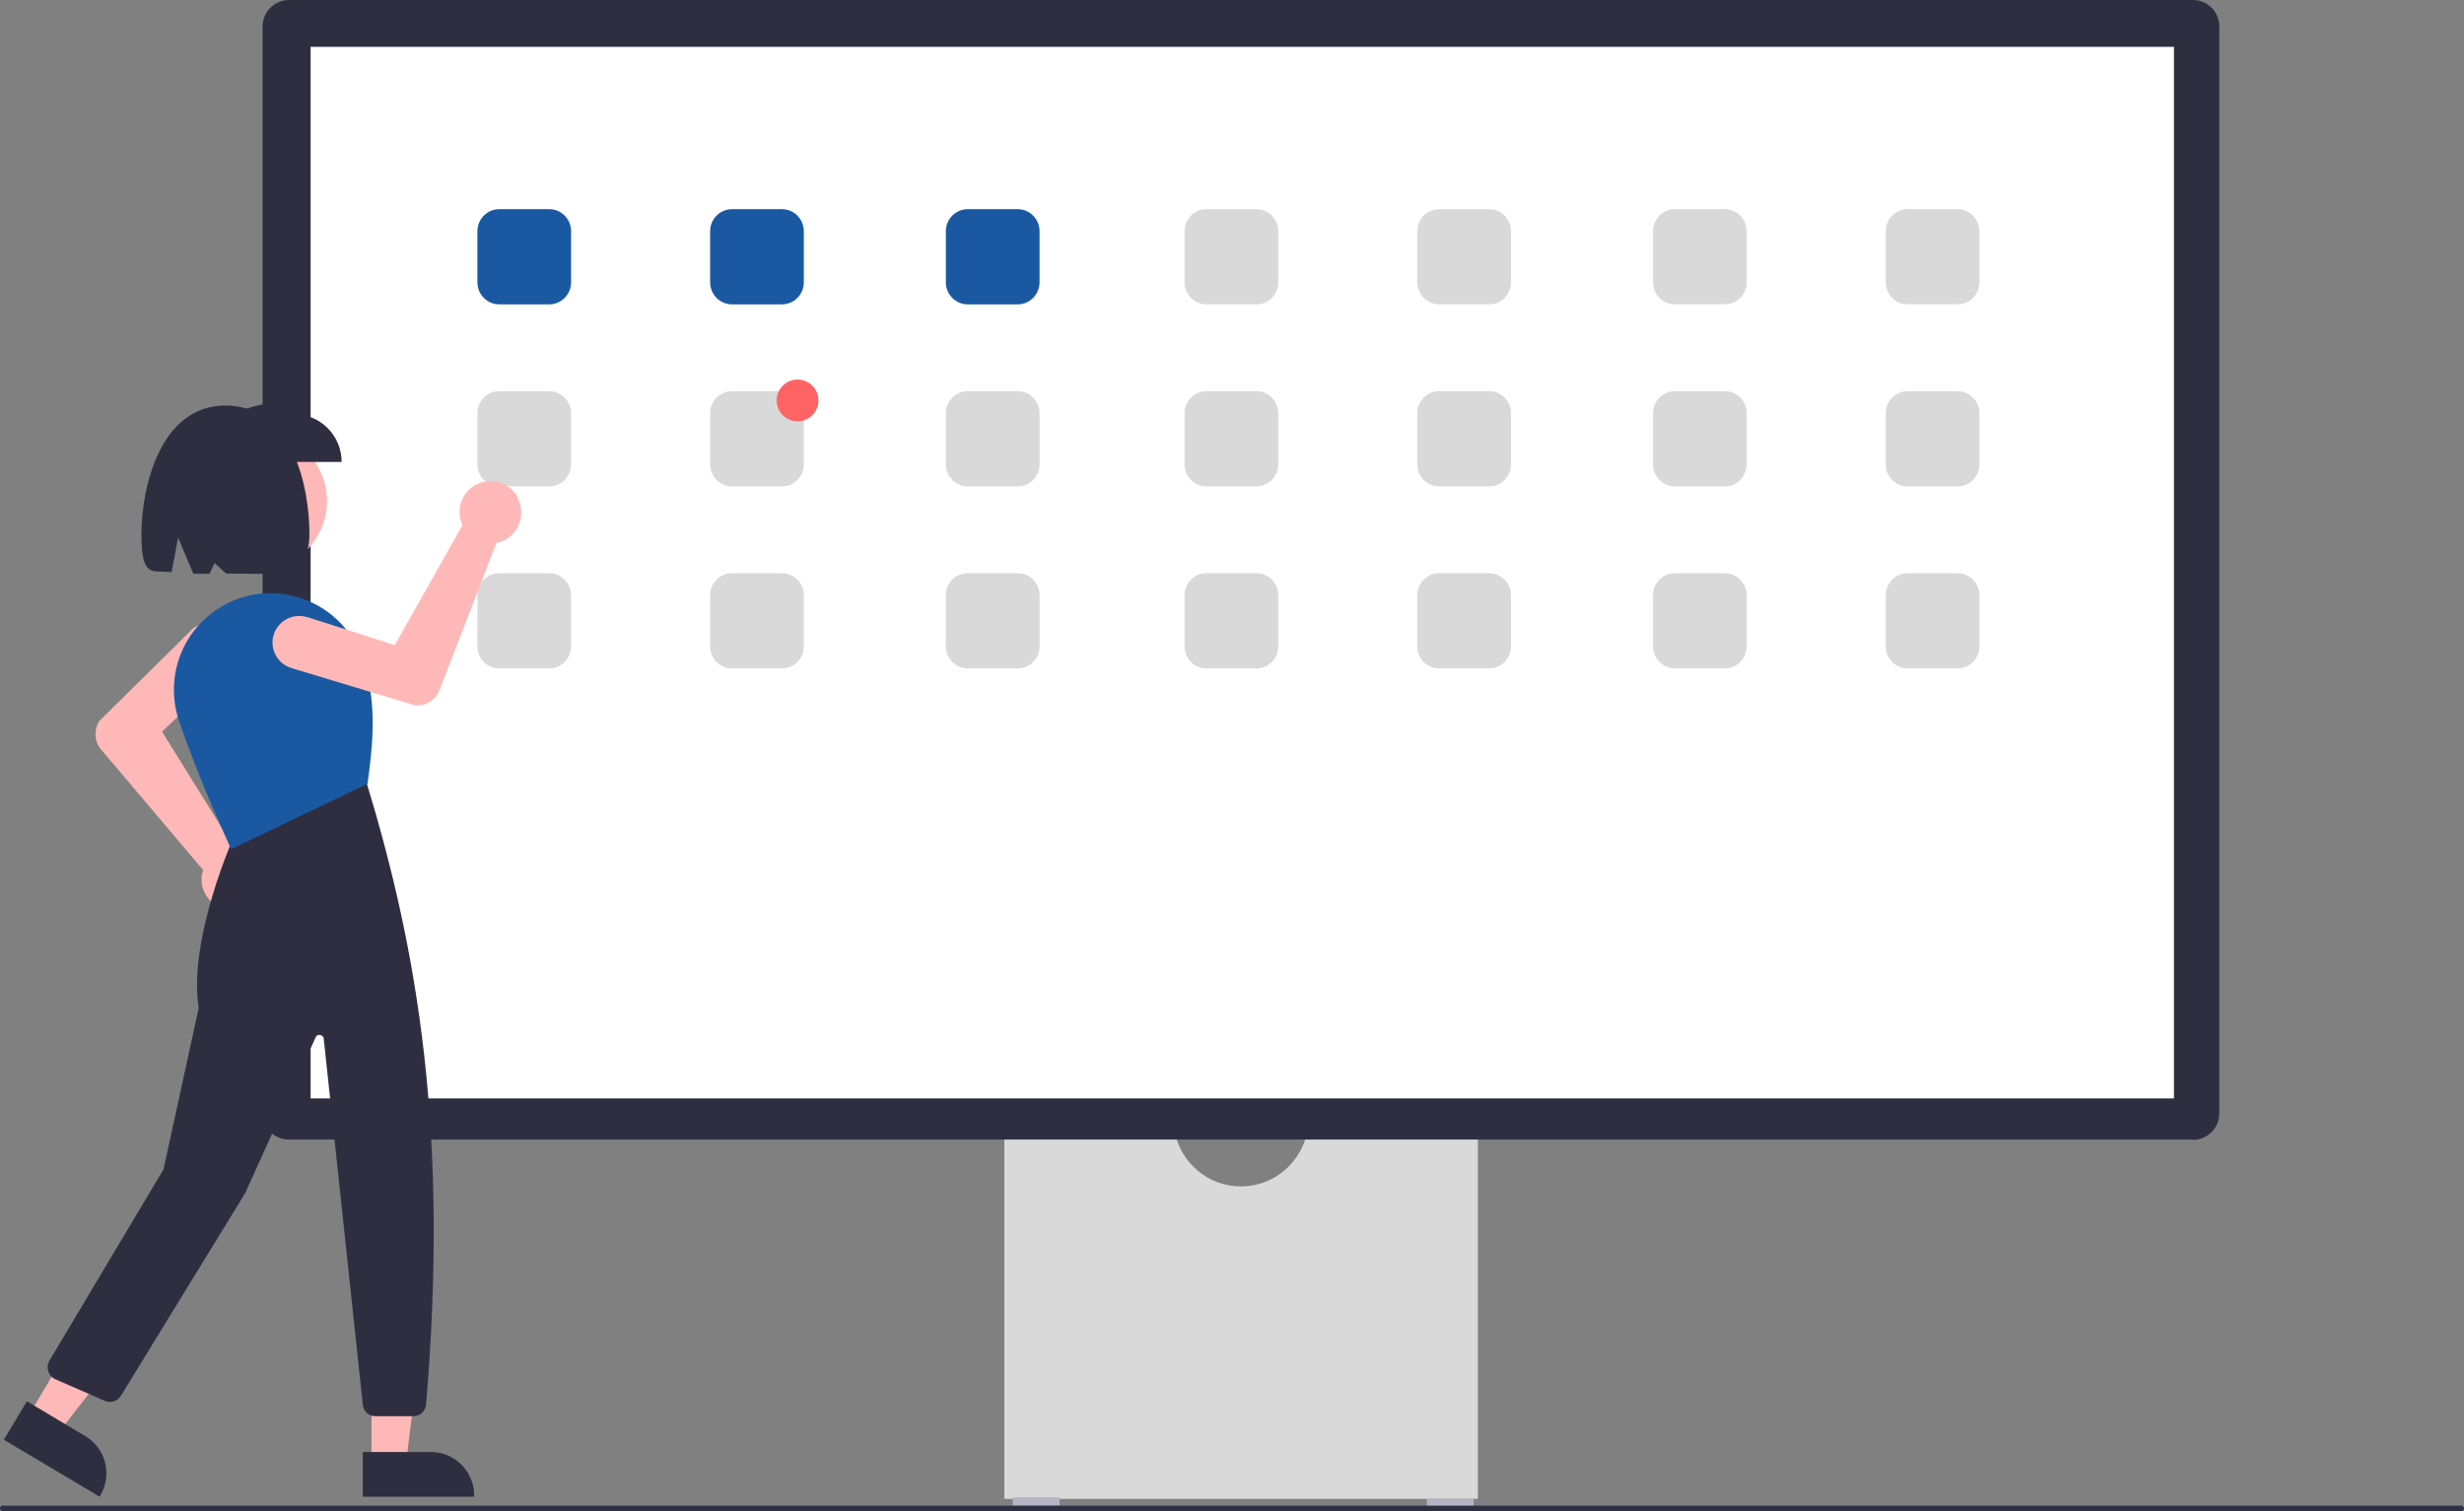 <?xml version="1.0" encoding="UTF-8"?>
<svg id="Layer_1" xmlns="http://www.w3.org/2000/svg" version="1.1" viewBox="0 0 825.8 506.4">
  <rect x="0" y="0" width="825.8" height="506.4" fill="#808080" stroke="none"/>
  <!-- Generator: Adobe Illustrator 29.0.1, SVG Export Plug-In . SVG Version: 2.1.0 Build 192)  -->
  <defs>
    <style>
      .st0 {
        fill: #2f2e41;
      }

      .st1 {
        fill: #b6b3c5;
      }

      .st2 {
        fill: #fff;
      }

      .st3 {
        fill: #2f2e43;
      }

      .st4 {
        fill: #ff6363;
      }

      .st5 {
        fill: #ffb8b8;
      }

      .st6 {
        fill: #1a59a1;
      }

      .st7 {
        fill: #d9d9d9;
      }
    </style>
  </defs>
  <path class="st7" d="M438.2,378.7c-1.8,10.7-11.1,18.9-22.3,18.9s-20.5-8.2-22.3-18.9h-57v123.6h158.7v-123.6h-57,0Z"/>
  <rect class="st1" x="339.4" y="501.8" width="15.7" height="2.8"/>
  <rect class="st1" x="478.2" y="502.3" width="15.7" height="2.8"/>
  <path class="st0" d="M735,381.9H96.8c-4.9,0-8.8-4-8.8-8.9V8.9c0-4.9,4-8.9,8.8-8.9h638.2c4.9,0,8.8,4,8.8,8.9v364.2c0,4.9-4,8.9-8.8,8.9h0Z"/>
  <rect class="st2" x="104.1" y="15.7" width="624.5" height="352.4"/>
  <path class="st3" d="M0,505.5c0,.5.4.9.9.9h824c.5,0,.9-.4.9-.9s-.4-.9-.9-.9H.9c-.5,0-.9.4-.9.9Z"/>
  <path class="st6" d="M184.1,102h-16.8c-4,0-7.3-3.3-7.3-7.4v-17.1c0-4.1,3.3-7.4,7.3-7.4h16.8c4,0,7.3,3.3,7.3,7.4v17.1c0,4.1-3.3,7.4-7.3,7.4Z"/>
  <path class="st6" d="M262.1,102h-16.8c-4,0-7.3-3.3-7.3-7.4v-17.1c0-4.1,3.3-7.4,7.3-7.4h16.8c4,0,7.3,3.3,7.3,7.4v17.1c0,4.1-3.3,7.4-7.3,7.4Z"/>
  <path class="st6" d="M341.1,102h-16.8c-4,0-7.3-3.3-7.3-7.4v-17.1c0-4.1,3.3-7.4,7.3-7.4h16.8c4,0,7.3,3.3,7.3,7.4v17.1c0,4.1-3.3,7.4-7.3,7.4Z"/>
  <path class="st7" d="M421.1,102h-16.8c-4,0-7.3-3.3-7.3-7.4v-17.1c0-4.1,3.3-7.4,7.3-7.4h16.8c4,0,7.3,3.3,7.3,7.4v17.1c0,4.1-3.3,7.4-7.3,7.4Z"/>
  <path class="st7" d="M499.1,102h-16.8c-4,0-7.3-3.3-7.3-7.4v-17.1c0-4.1,3.3-7.4,7.3-7.4h16.8c4,0,7.3,3.3,7.3,7.4v17.1c0,4.1-3.3,7.4-7.3,7.4Z"/>
  <path class="st7" d="M578.1,102h-16.8c-4,0-7.3-3.3-7.3-7.4v-17.1c0-4.1,3.3-7.4,7.3-7.4h16.8c4,0,7.3,3.3,7.3,7.4v17.1c0,4.1-3.3,7.4-7.3,7.4Z"/>
  <path class="st7" d="M656.1,102h-16.8c-4,0-7.3-3.3-7.3-7.4v-17.1c0-4.1,3.3-7.4,7.3-7.4h16.8c4,0,7.3,3.3,7.3,7.4v17.1c0,4.1-3.3,7.4-7.3,7.4Z"/>
  <path class="st7" d="M184.1,163h-16.8c-4,0-7.3-3.3-7.3-7.4v-17.1c0-4.1,3.3-7.4,7.3-7.4h16.8c4,0,7.3,3.3,7.3,7.4v17.1c0,4.1-3.3,7.4-7.3,7.4Z"/>
  <path class="st7" d="M262.1,163h-16.8c-4,0-7.3-3.3-7.3-7.4v-17.1c0-4.1,3.3-7.4,7.3-7.4h16.8c4,0,7.3,3.3,7.3,7.4v17.1c0,4.1-3.3,7.4-7.3,7.4Z"/>
  <path class="st7" d="M341.1,163h-16.8c-4,0-7.3-3.3-7.3-7.4v-17.1c0-4.1,3.3-7.4,7.3-7.4h16.8c4,0,7.3,3.3,7.3,7.4v17.1c0,4.1-3.3,7.4-7.3,7.4Z"/>
  <path class="st7" d="M421.1,163h-16.8c-4,0-7.3-3.3-7.3-7.4v-17.1c0-4.1,3.3-7.4,7.3-7.4h16.8c4,0,7.3,3.3,7.3,7.4v17.1c0,4.1-3.3,7.4-7.3,7.4Z"/>
  <path class="st7" d="M499.1,163h-16.8c-4,0-7.3-3.3-7.3-7.4v-17.1c0-4.1,3.3-7.4,7.3-7.4h16.8c4,0,7.3,3.3,7.3,7.4v17.1c0,4.1-3.3,7.4-7.3,7.4Z"/>
  <path class="st7" d="M578.1,163h-16.8c-4,0-7.3-3.3-7.3-7.4v-17.1c0-4.1,3.3-7.4,7.3-7.4h16.8c4,0,7.3,3.3,7.3,7.4v17.1c0,4.1-3.3,7.4-7.3,7.4Z"/>
  <path class="st7" d="M656.1,163h-16.8c-4,0-7.3-3.3-7.3-7.4v-17.1c0-4.1,3.3-7.4,7.3-7.4h16.8c4,0,7.3,3.3,7.3,7.4v17.1c0,4.1-3.3,7.4-7.3,7.4Z"/>
  <path class="st7" d="M184.1,224h-16.8c-4,0-7.3-3.3-7.3-7.4v-17.1c0-4.1,3.3-7.4,7.3-7.4h16.8c4,0,7.3,3.3,7.3,7.4v17.1c0,4.1-3.3,7.4-7.3,7.4Z"/>
  <path class="st7" d="M262.1,224h-16.8c-4,0-7.3-3.3-7.3-7.4v-17.1c0-4.1,3.3-7.4,7.3-7.4h16.8c4,0,7.3,3.3,7.3,7.4v17.1c0,4.1-3.3,7.4-7.3,7.4Z"/>
  <path class="st7" d="M341.1,224h-16.8c-4,0-7.3-3.3-7.3-7.4v-17.1c0-4.1,3.3-7.4,7.3-7.4h16.8c4,0,7.3,3.3,7.3,7.4v17.1c0,4.1-3.3,7.4-7.3,7.4Z"/>
  <path class="st7" d="M421.1,224h-16.8c-4,0-7.3-3.3-7.3-7.4v-17.1c0-4.1,3.3-7.4,7.3-7.4h16.8c4,0,7.3,3.3,7.3,7.4v17.1c0,4.1-3.3,7.4-7.3,7.4Z"/>
  <path class="st7" d="M499.1,224h-16.8c-4,0-7.3-3.3-7.3-7.4v-17.1c0-4.1,3.3-7.4,7.3-7.4h16.8c4,0,7.3,3.3,7.3,7.4v17.1c0,4.1-3.3,7.4-7.3,7.4Z"/>
  <path class="st7" d="M578.1,224h-16.8c-4,0-7.3-3.3-7.3-7.4v-17.1c0-4.1,3.3-7.4,7.3-7.4h16.8c4,0,7.3,3.3,7.3,7.4v17.1c0,4.1-3.3,7.4-7.3,7.4Z"/>
  <path class="st7" d="M656.1,224h-16.8c-4,0-7.3-3.3-7.3-7.4v-17.1c0-4.1,3.3-7.4,7.3-7.4h16.8c4,0,7.3,3.3,7.3,7.4v17.1c0,4.1-3.3,7.4-7.3,7.4Z"/>
  <circle class="st4" cx="267.3" cy="134.2" r="7"/>
  <g>
    <circle class="st5" cx="86.4" cy="167.9" r="23.2"/>
    <path class="st5" d="M78,305c-.3,0-.6,0-.9,0-5.7-.5-10-5.5-9.5-11.2,0-.4,0-.8.2-1.2,0-.3.2-.7.3-1l-34.2-40.4c-2.3-2.7-2.5-6.6-.6-9.6h0c0,0,30.8-30.4,30.8-30.4,3.5-3.4,9.1-3.4,12.6.1,3.4,3.5,3.4,9.1,0,12.6,0,0,0,0-.1.1l-22.3,21.2,24.4,39.2c.5,0,.9,0,1.4.2,5.6,1.1,9.3,6.6,8.1,12.2-1,4.8-5.2,8.3-10.2,8.3h0Z"/>
    <polygon class="st5" points="124.5 490.3 136.1 490.3 141.6 445.7 124.5 445.7 124.5 490.3"/>
    <path class="st0" d="M121.6,486.6h22.8s0,0,0,0c8,0,14.5,6.5,14.5,14.5v.5h-37.3s0-15,0-15Z"/>
    <polygon class="st5" points="9.6 474.4 19.5 480.3 47.1 444.8 32.4 436 9.6 474.4"/>
    <path class="st0" d="M9,469.6l19.6,11.7h0c6.9,4.1,9.1,13,5,19.9h0s-.2.4-.2.4L1.3,482.5l7.7-12.9Z"/>
    <path class="st0" d="M138.8,474.6h-13c-2.2,0-4-1.6-4.2-3.8l-13.1-122.7c0-.8-.8-1.3-1.6-1.3-.5,0-.9.4-1.1.8l-23.6,52.2-41.7,68c-1.1,1.8-3.4,2.5-5.3,1.7l-16.7-7.3c-2.1-.9-3.1-3.5-2.2-5.6,0-.2.2-.3.2-.5l38.3-64.2,11.8-54.1c-3.7-23.5,12.2-58.3,12.3-58.7v-.2c0,0,43.7-17.1,43.7-17.1l.2.3c17.2,56.5,27.7,117.3,20,208.6-.2,2.2-2,3.9-4.2,3.9Z"/>
    <path class="st6" d="M77.5,284.6l-.2-.4c0-.2-9.8-20.7-17.3-42.6-2.9-8.6-2.1-17.9,2.2-25.9,4.4-8,11.9-13.8,20.8-16h0c15.7-3.8,31.9,4.6,37.9,19.6,5.9,14.8,4,30.7,2.3,43.2v.2s-.3.1-.3.1l-45.5,21.8Z"/>
    <path class="st0" d="M114.5,154.8h-36.8v-16c8.1-3.2,16-5.9,20.8,0,8.9,0,16,7.2,16,16h0Z"/>
    <path class="st0" d="M75.6,135.9c-22,0-28.2,27.6-28.2,43.1s3.9,11.8,10.1,12.8l2.2-11.6,5.1,12.1c1.7,0,3.6,0,5.4,0l1.7-3.6,3.9,3.5c15.4,0,27.9,2.3,27.9-13.2s-5.4-43.1-28.2-43.1Z"/>
    <path class="st5" d="M173.4,166.8c.1.3.3.5.4.8,2.3,5.2,0,11.4-5.3,13.7-.4.2-.7.3-1.1.4-.3.1-.7.2-1,.2l-19.1,49.4c-1.3,3.3-4.6,5.4-8.2,5.1h0s-41.4-12.5-41.4-12.5c-4.7-1.4-7.4-6.4-6-11.1s6.4-7.4,11.1-6h0c0,0,.1,0,.2,0l29.3,9.4,22.7-40.2c-.2-.4-.4-.8-.5-1.3-1.7-5.5,1.3-11.3,6.8-13,4.7-1.5,9.8.6,12.2,4.9h0Z"/>
  </g>
</svg>